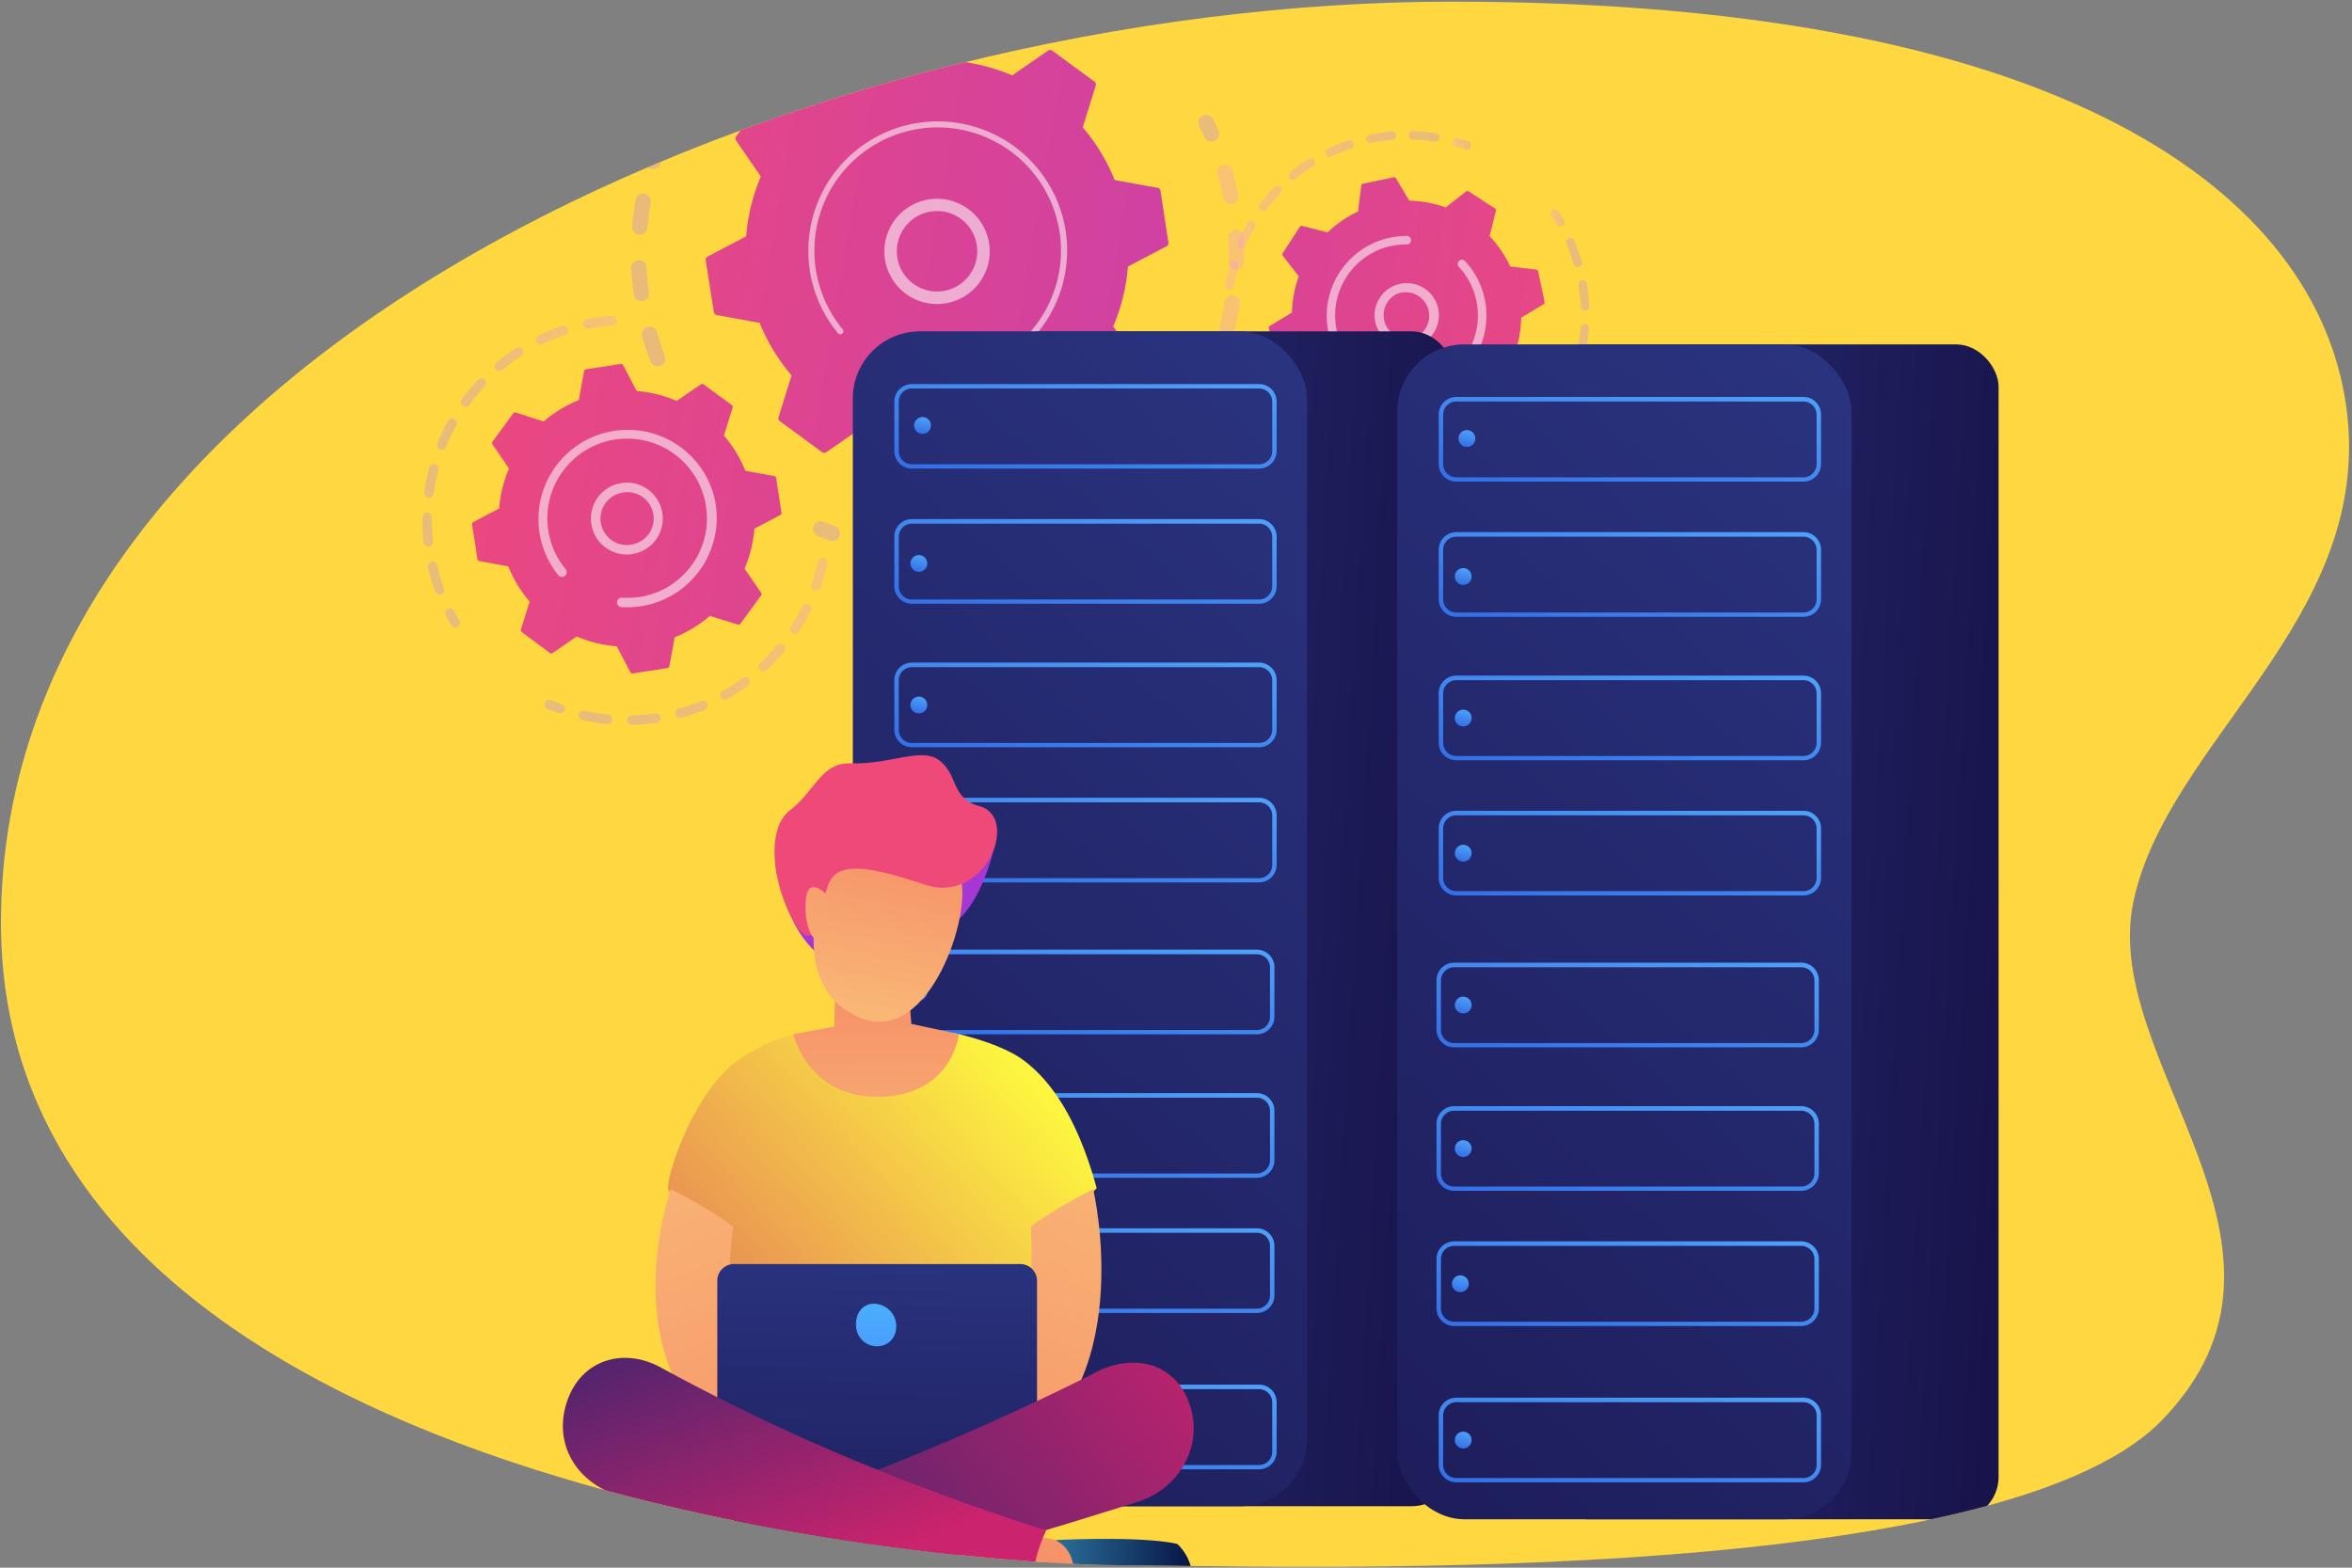 <svg id="Layer_1" data-name="Layer 1" xmlns="http://www.w3.org/2000/svg" xmlns:xlink="http://www.w3.org/1999/xlink" viewBox="0 0 570 380"><rect x="0" y="0" width="570" height="380" fill="#808080" stroke="none"/><defs><linearGradient id="linear-gradient" x1="683.7" y1="384.38" x2="789.78" y2="384.38" gradientTransform="rotate(-14 -889.62 2337.166)" gradientUnits="userSpaceOnUse"><stop offset="0" stop-color="#b37cff"/><stop offset="1" stop-color="#f895e7"/></linearGradient><linearGradient id="linear-gradient-2" x1="827.1" y1="403.79" x2="831.35" y2="403.79" xlink:href="#linear-gradient"/><linearGradient id="linear-gradient-3" x1="722.98" y1="452.14" x2="832.26" y2="452.14" xlink:href="#linear-gradient"/><linearGradient id="linear-gradient-4" x1="712.09" y1="475.17" x2="718.21" y2="475.17" xlink:href="#linear-gradient"/><linearGradient id="linear-gradient-5" x1="1009.87" y1="526.77" x2="620.11" y2="355.65" gradientTransform="rotate(-14 -889.62 2337.166)" gradientUnits="userSpaceOnUse"><stop offset="0" stop-color="#a737d5"/><stop offset="1" stop-color="#ef497a"/></linearGradient><linearGradient id="linear-gradient-6" x1="620.59" y1="472.73" x2="623.61" y2="472.73" xlink:href="#linear-gradient"/><linearGradient id="linear-gradient-7" x1="619.37" y1="438.77" x2="678.63" y2="438.77" xlink:href="#linear-gradient"/><linearGradient id="linear-gradient-8" x1="645.81" y1="495.58" x2="713.45" y2="495.58" xlink:href="#linear-gradient"/><linearGradient id="linear-gradient-9" x1="638.38" y1="499.81" x2="643" y2="499.81" xlink:href="#linear-gradient"/><linearGradient id="linear-gradient-10" x1="979.29" y1="596.31" x2="589.53" y2="425.2" xlink:href="#linear-gradient-5"/><linearGradient id="linear-gradient-11" x1="-2343.55" y1="4215.12" x2="-2340.84" y2="4215.12" gradientTransform="rotate(162.28 -657.822 2345.906)" xlink:href="#linear-gradient"/><linearGradient id="linear-gradient-12" x1="-2344.64" y1="4184.73" x2="-2291.63" y2="4184.73" gradientTransform="rotate(162.28 -657.822 2345.906)" xlink:href="#linear-gradient"/><linearGradient id="linear-gradient-13" x1="-2320.99" y1="4235.55" x2="-2260.48" y2="4235.55" gradientTransform="rotate(162.28 -657.822 2345.906)" xlink:href="#linear-gradient"/><linearGradient id="linear-gradient-14" x1="-2327.64" y1="4239.34" x2="-2323.5" y2="4239.34" gradientTransform="rotate(162.28 -657.822 2345.906)" xlink:href="#linear-gradient"/><linearGradient id="linear-gradient-15" x1="-2022.7" y1="4325.66" x2="-2371.33" y2="4172.6" gradientTransform="rotate(162.28 -657.822 2345.906)" xlink:href="#linear-gradient-5"/><linearGradient id="linear-gradient-16" x1="205.31" y1="217.29" x2="380.19" y2="227.58" gradientUnits="userSpaceOnUse"><stop offset="0" stop-color="#2b3582"/><stop offset="1" stop-color="#150e42"/></linearGradient><linearGradient id="linear-gradient-17" x1="366.94" y1="102.52" x2="42.93" y2="472.6" xlink:href="#linear-gradient-16"/><linearGradient id="linear-gradient-18" x1="270.92" y1="67.66" x2="257.6" y2="128.1" gradientUnits="userSpaceOnUse"><stop offset="0" stop-color="#5ab6ff"/><stop offset="1" stop-color="#2f68e3"/></linearGradient><linearGradient id="linear-gradient-19" x1="270.92" y1="100.43" x2="257.6" y2="160.87" xlink:href="#linear-gradient-18"/><linearGradient id="linear-gradient-20" x1="270.92" y1="135.21" x2="257.6" y2="195.65" xlink:href="#linear-gradient-18"/><linearGradient id="linear-gradient-21" x1="270.92" y1="167.98" x2="257.6" y2="228.42" xlink:href="#linear-gradient-18"/><linearGradient id="linear-gradient-22" x1="270.38" y1="204.8" x2="257.07" y2="265.24" xlink:href="#linear-gradient-18"/><linearGradient id="linear-gradient-23" x1="270.38" y1="239.58" x2="257.07" y2="300.02" xlink:href="#linear-gradient-18"/><linearGradient id="linear-gradient-24" x1="270.38" y1="272.35" x2="257.07" y2="332.78" xlink:href="#linear-gradient-18"/><linearGradient id="linear-gradient-25" x1="270.92" y1="310.23" x2="257.6" y2="370.67" xlink:href="#linear-gradient-18"/><linearGradient id="linear-gradient-26" x1="224.4" y1="99.32" x2="222.99" y2="105.77" xlink:href="#linear-gradient-18"/><linearGradient id="linear-gradient-27" x1="223.52" y1="132.78" x2="222.1" y2="139.22" xlink:href="#linear-gradient-18"/><linearGradient id="linear-gradient-28" x1="223.52" y1="167.08" x2="222.1" y2="173.53" xlink:href="#linear-gradient-18"/><linearGradient id="linear-gradient-29" x1="223.52" y1="199.85" x2="222.1" y2="206.29" xlink:href="#linear-gradient-18"/><linearGradient id="linear-gradient-30" x1="223.52" y1="236.67" x2="222.1" y2="243.11" xlink:href="#linear-gradient-18"/><linearGradient id="linear-gradient-31" x1="223.52" y1="271.45" x2="222.1" y2="277.89" xlink:href="#linear-gradient-18"/><linearGradient id="linear-gradient-32" x1="222.81" y1="304.22" x2="221.39" y2="310.66" xlink:href="#linear-gradient-18"/><linearGradient id="linear-gradient-33" x1="223.52" y1="342.1" x2="222.1" y2="348.55" xlink:href="#linear-gradient-18"/><linearGradient id="linear-gradient-34" x1="337.25" y1="220.45" x2="512.13" y2="230.74" xlink:href="#linear-gradient-16"/><linearGradient id="linear-gradient-35" x1="498.88" y1="105.68" x2="174.86" y2="475.76" xlink:href="#linear-gradient-16"/><linearGradient id="linear-gradient-36" x1="402.85" y1="70.82" x2="389.54" y2="131.26" xlink:href="#linear-gradient-18"/><linearGradient id="linear-gradient-37" x1="402.85" y1="103.59" x2="389.54" y2="164.03" xlink:href="#linear-gradient-18"/><linearGradient id="linear-gradient-38" x1="402.85" y1="138.37" x2="389.54" y2="198.81" xlink:href="#linear-gradient-18"/><linearGradient id="linear-gradient-39" x1="402.85" y1="171.14" x2="389.54" y2="231.58" xlink:href="#linear-gradient-18"/><linearGradient id="linear-gradient-40" x1="402.32" y1="207.96" x2="389.01" y2="268.4" xlink:href="#linear-gradient-18"/><linearGradient id="linear-gradient-41" x1="402.32" y1="242.74" x2="389.01" y2="303.18" xlink:href="#linear-gradient-18"/><linearGradient id="linear-gradient-42" x1="402.32" y1="275.51" x2="389.01" y2="335.94" xlink:href="#linear-gradient-18"/><linearGradient id="linear-gradient-43" x1="402.85" y1="313.39" x2="389.54" y2="373.83" xlink:href="#linear-gradient-18"/><linearGradient id="linear-gradient-44" x1="356.34" y1="102.48" x2="354.92" y2="108.93" xlink:href="#linear-gradient-18"/><linearGradient id="linear-gradient-45" x1="355.45" y1="135.94" x2="354.03" y2="142.38" xlink:href="#linear-gradient-18"/><linearGradient id="linear-gradient-46" x1="355.45" y1="170.24" x2="354.03" y2="176.69" xlink:href="#linear-gradient-18"/><linearGradient id="linear-gradient-47" x1="355.45" y1="203.01" x2="354.03" y2="209.45" xlink:href="#linear-gradient-18"/><linearGradient id="linear-gradient-48" x1="355.45" y1="239.83" x2="354.03" y2="246.27" xlink:href="#linear-gradient-18"/><linearGradient id="linear-gradient-49" x1="355.45" y1="274.61" x2="354.03" y2="281.05" xlink:href="#linear-gradient-18"/><linearGradient id="linear-gradient-50" x1="354.74" y1="307.38" x2="353.32" y2="313.82" xlink:href="#linear-gradient-18"/><linearGradient id="linear-gradient-51" x1="355.45" y1="345.26" x2="354.03" y2="351.71" xlink:href="#linear-gradient-18"/><linearGradient id="linear-gradient-52" x1="213.4" y1="226.74" x2="214.57" y2="206.08" xlink:href="#linear-gradient-5"/><linearGradient id="linear-gradient-53" x1="255.96" y1="269.18" x2="137.7" y2="376.82" gradientUnits="userSpaceOnUse"><stop offset="0" stop-color="#fdf53f"/><stop offset="1" stop-color="#d93c65"/></linearGradient><linearGradient id="linear-gradient-54" x1="153.81" y1="275.45" x2="220.96" y2="437.66" gradientUnits="userSpaceOnUse"><stop offset="0" stop-color="#f9b776"/><stop offset="1" stop-color="#f47960"/></linearGradient><linearGradient id="linear-gradient-55" x1="-7579.93" y1="275.11" x2="-7512.78" y2="437.31" gradientTransform="matrix(-1 0 0 1 -7307.07 0)" xlink:href="#linear-gradient-54"/><linearGradient id="linear-gradient-56" x1="213.46" y1="296.48" x2="209.98" y2="437.62" xlink:href="#linear-gradient-16"/><linearGradient id="linear-gradient-57" x1="267.01" y1="350.52" x2="303.71" y2="350.52" gradientTransform="rotate(.44 -3768.547 -1359.34)" gradientUnits="userSpaceOnUse"><stop offset="0" stop-color="#2c759e"/><stop offset="1" stop-color="#051042"/></linearGradient><linearGradient id="linear-gradient-58" x1="277.98" y1="315.32" x2="239.25" y2="420.23" xlink:href="#linear-gradient-54"/><linearGradient id="linear-gradient-59" x1="-8178.18" y1="300.56" x2="-8141.47" y2="300.56" gradientTransform="matrix(-1 -.02 -.02 1 -8005.82 -82.76)" xlink:href="#linear-gradient-57"/><linearGradient id="linear-gradient-60" x1="200.38" y1="283.7" x2="161.62" y2="388.67" xlink:href="#linear-gradient-54"/><linearGradient id="linear-gradient-61" x1="294.4" y1="313.29" x2="193.71" y2="388.93" gradientUnits="userSpaceOnUse"><stop offset="0" stop-color="#cb236d"/><stop offset="1" stop-color="#4c246d"/></linearGradient><linearGradient id="linear-gradient-62" x1="203.34" y1="381.14" x2="176.95" y2="313.84" xlink:href="#linear-gradient-61"/><linearGradient id="linear-gradient-63" x1="212.76" y1="288.85" x2="211.87" y2="211.11" xlink:href="#linear-gradient-54"/><linearGradient id="linear-gradient-64" x1="462.91" y1="-409.88" x2="465.7" y2="-477.52" gradientTransform="rotate(9.25 -3715.212 -1644.36)" xlink:href="#linear-gradient-54"/><linearGradient id="linear-gradient-65" x1="224.96" y1="162.68" x2="217.06" y2="193.97" xlink:href="#linear-gradient-5"/><linearGradient id="linear-gradient-66" x1="-197.78" y1="682.41" x2="-193.42" y2="576.4" gradientTransform="rotate(-7.64 -3202.436 -2519.01)" xlink:href="#linear-gradient-54"/><linearGradient id="linear-gradient-67" x1="213.07" y1="285.6" x2="210.81" y2="393.59" gradientUnits="userSpaceOnUse"><stop offset="0" stop-color="#53d8ff"/><stop offset="1" stop-color="#3840f7"/></linearGradient><clipPath id="clip-path"><path id="a" d="M568.85 100.54C563.29 50.47 506.24.4 351.79.4S.23 83.79.23 223.72s237.06 155.67 270.56 155.67 212.56 6.78 253.21-35.2-15.1-86.65-7-125.5 57.42-68.08 51.85-118.15z" style="fill:none"/></clipPath><style>.cls-4{opacity:.3}.cls-10{fill:#fff;opacity:.56}</style></defs><path id="a-2" data-name="a" d="M568.85 100.54C563.29 50.47 506.24.4 351.79.4S.23 83.79.23 223.72s237.06 155.67 270.56 155.67 212.56 6.78 253.21-35.2-15.1-86.65-7-125.5 57.42-68.08 51.85-118.15z" style="fill:#ffd740"/><g style="clip-path:url(#clip-path)"><path d="M159.83 88.73a1.86 1.86 0 0 1-2.21-1.15c-.74-2-1.4-4-2-6a1.86 1.86 0 0 1 1.38-2.33 1.86 1.86 0 0 1 2.26 1.3c.54 1.93 1.17 3.86 1.86 5.73a1.86 1.86 0 0 1-1.12 2.39zM155.89 73h-.22a1.86 1.86 0 0 1-2.09-1.59c-.28-2.09-.48-4.21-.59-6.31a1.86 1.86 0 1 1 3.71-.19c.1 2 .29 4 .56 6a1.86 1.86 0 0 1-1.37 2.09zm-.38-16.19a1.86 1.86 0 0 1-2.32-2c.19-2.1.47-4.21.84-6.29a1.86 1.86 0 1 1 3.66.65c-.35 2-.62 4-.79 6a1.86 1.86 0 0 1-1.39 1.64zm3.25-15.88a1.86 1.86 0 0 1-2.23-2.38c.65-2 1.4-4 2.22-5.94a1.86 1.86 0 1 1 3.43 1.45c-.78 1.84-1.49 3.74-2.11 5.64a1.86 1.86 0 0 1-1.31 1.24zm6.71-14.75a1.86 1.86 0 0 1-2.06-2.75 76.7 76.7 0 0 1 3.48-5.3 1.86 1.86 0 1 1 3 2.17 83.062 83.062 0 0 0-3.31 5 1.85 1.85 0 0 1-1.11.89zm9.8-12.9a1.86 1.86 0 0 1-1.81-3.08c1.45-1.52 3-3 4.57-4.4a1.86 1.86 0 0 1 2.46 2.79c-1.5 1.33-3 2.73-4.34 4.18a1.85 1.85 0 0 1-.87.52zm64.89-21.33a1.85 1.85 0 0 1-.79 0c-2-.35-4-.61-6-.78a1.86 1.86 0 0 1-1.69-2 1.86 1.86 0 0 1 2-1.69c2.1.18 4.22.46 6.29.82a1.86 1.86 0 0 1 1.51 2.15 1.86 1.86 0 0 1-1.32 1.5zM187.69 2.89a1.86 1.86 0 0 1-1.49-3.35c1.76-1.16 3.58-2.26 5.43-3.27a1.86 1.86 0 0 1 2.52.74 1.86 1.86 0 0 1-.74 2.52c-1.76 1-3.49 2-5.16 3.11a1.87 1.87 0 0 1-.56.25zM224-9a1.86 1.86 0 0 1-.37.06c-2 .1-4 .3-6 .57a1.86 1.86 0 0 1-2.1-1.59 1.86 1.86 0 0 1 1.59-2.1c2.09-.29 4.21-.49 6.31-.6a1.86 1.86 0 0 1 2 1.76A1.86 1.86 0 0 1 224-9zm-21.89 4.53a1.86 1.86 0 0 1-2.2-1.15A1.86 1.86 0 0 1 201-8c2-.74 4-1.4 6-2a1.86 1.86 0 0 1 2.26 1.3A1.86 1.86 0 0 1 208-6.41c-1.93.54-3.85 1.17-5.72 1.88z" style="fill:url(#linear-gradient)" class="cls-4"/><g class="cls-4"><path d="M294 34.25a1.86 1.86 0 0 1-2.17-1.06c-.38-.88-.79-1.76-1.21-2.63a1.86 1.86 0 1 1 3.38-1.63c.44.91.87 1.85 1.28 2.77a1.86 1.86 0 0 1-1 2.45z" style="fill:url(#linear-gradient-2)"/><path d="M245.86 133.41q-1.24.32-2.51.6a1.86 1.86 0 0 1-.81-3.63c1.94-.43 3.86-.94 5.73-1.53a1.86 1.86 0 1 1 1.11 3.55c-1.15.37-2.38.71-3.52 1.01zm-12.21 2.08-.31.05c-2.07.17-4.17.26-6.24.26a1.86 1.86 0 1 1 0-3.72c2 0 4-.08 5.92-.25a1.86 1.86 0 0 1 .63 3.66zm24.86-6.63a1.86 1.86 0 0 1-1.25-3.48 68.8 68.8 0 0 0 5.25-2.74 1.86 1.86 0 1 1 1.86 3.22c-1.8 1-3.66 2-5.53 2.89a1.88 1.88 0 0 1-.33.11zm-40.8 6.21a1.86 1.86 0 0 1-.72 0c-2.05-.28-4.12-.66-6.14-1.12a1.86 1.86 0 0 1 .82-3.63c1.92.43 3.88.79 5.83 1.06a1.86 1.86 0 0 1 .21 3.68zm54.38-14.54a1.86 1.86 0 0 1-1.61-3.27c1.55-1.21 3.07-2.49 4.52-3.83a1.86 1.86 0 1 1 2.52 2.73 66.293 66.293 0 0 1-4.76 4 1.85 1.85 0 0 1-.67.37zm11.43-11.11a1.86 1.86 0 0 1-1.9-3 71.55 71.55 0 0 0 3.58-4.73 1.86 1.86 0 1 1 3.06 2.12c-1.18 1.7-2.45 3.37-3.77 5a1.85 1.85 0 0 1-.97.61zm8.74-13.34a1.86 1.86 0 0 1-2.12-2.64c.89-1.76 1.72-3.57 2.46-5.39a1.86 1.86 0 1 1 3.45 1.4c-.78 1.92-1.65 3.83-2.59 5.68a1.86 1.86 0 0 1-1.21.95zm5.62-14.92a1.86 1.86 0 0 1-2.27-2.26c.49-1.91.9-3.86 1.22-5.8a1.86 1.86 0 1 1 3.67.61c-.34 2-.77 4.1-1.29 6.11a1.86 1.86 0 0 1-1.34 1.34zm2.21-15.8a1.86 1.86 0 0 1-2.33-1.85c.05-2 0-4-.09-5.92a1.86 1.86 0 0 1 3.71-.21c.12 2.07.15 4.17.09 6.24a1.86 1.86 0 0 1-1.39 1.74zm-1.32-15.89h-.11a1.86 1.86 0 0 1-2.19-1.47c-.28-1.42-.6-2.85-1-4.26q-.2-.76-.41-1.51a1.86 1.86 0 0 1 1.32-2.23 1.84 1.84 0 0 1 2.29 1.29q.22.79.43 1.59c.38 1.47.72 3 1 4.48a1.86 1.86 0 0 1-1.34 2.12z" style="fill:url(#linear-gradient-3)"/><path d="M202.21 131.12a1.85 1.85 0 0 1-1.12-.06c-.94-.35-1.9-.74-2.83-1.13a1.86 1.86 0 1 1 1.45-3.42c.89.38 1.79.74 2.69 1.08a1.86 1.86 0 0 1-.19 3.53z" style="fill:url(#linear-gradient-4)"/></g><path d="M199.24 109.61a.87.87 0 0 0 1 0l8.7-6a46.09 46.09 0 0 0 14.5 3.56l4.92 9.36a.87.87 0 0 0 .9.45l12.54-1.92a.87.87 0 0 0 .72-.7l1.89-10.4a46.09 46.09 0 0 0 12.77-7.74l10.1 3.14a.87.87 0 0 0 1-.32l7.51-10.23a.87.87 0 0 0 0-1l-6-8.7a46.09 46.09 0 0 0 3.56-14.5l9.36-4.92a.87.87 0 0 0 .45-.9l-1.92-12.54a.87.87 0 0 0-.7-.72l-10.4-1.89a46.08 46.08 0 0 0-7.74-12.77l3.14-10.1a.87.87 0 0 0-.32-1L255 12.27a.87.87 0 0 0-1 0l-8.7 6a46.08 46.08 0 0 0-14.5-3.56l-4.92-9.36a.87.87 0 0 0-.9-.45L212.4 6.82a.87.87 0 0 0-.72.7l-1.89 10.4A46.08 46.08 0 0 0 197 25.67l-10.1-3.14a.87.87 0 0 0-1 .32l-7.51 10.23a.87.87 0 0 0 0 1l6 8.7a46.09 46.09 0 0 0-3.56 14.5l-9.36 4.92a.87.87 0 0 0-.45.9L173 75.65a.87.87 0 0 0 .7.72l10.4 1.89A46.09 46.09 0 0 0 191.83 91l-3.14 10.1a.87.87 0 0 0 .32 1z" style="fill:url(#linear-gradient-5)"/><path class="cls-10" d="M230.29 73.29a12.76 12.76 0 1 1 1.77-.6 12.78 12.78 0 0 1-1.77.6zm-5.61-21.83a9.93 9.93 0 0 0-1.37.46 9.75 9.75 0 1 0 1.37-.46z"/><path class="cls-10" d="M235.15 91.07a32 32 0 0 1-3.16.65l-1 .14a31.58 31.58 0 0 1-5 .2H225.32a.74.74 0 1 1 .09-1.48 29.91 29.91 0 0 0 29.18-17.81 29.69 29.69 0 0 0 2.19-16.54 30.3 30.3 0 0 0-.62-3 29.88 29.88 0 0 0-58.45 12.06 29.89 29.89 0 0 0 6.51 14.52.74.74 0 1 1-1.15.95A31.37 31.37 0 1 1 257.6 52.8a32.07 32.07 0 0 1 .65 3.16 31.37 31.37 0 0 1-23.1 35.11z"/><g class="cls-4"><path d="M110.65 152.06a1.15 1.15 0 0 1-1.27-.52c-.5-.84-1-1.7-1.43-2.57a1.15 1.15 0 0 1 2-1.06c.43.83.89 1.65 1.36 2.45a1.15 1.15 0 0 1-.4 1.58 1.16 1.16 0 0 1-.26.12z" style="fill:url(#linear-gradient-6)"/><path d="M106.83 144.09a1.15 1.15 0 0 1-1.36-.71 49.88 49.88 0 0 1-1.51-4.82q-.13-.51-.26-1a1.19 1.19 0 0 1 .85-1.38 1.15 1.15 0 0 1 1.38.85l.24 1a47.75 47.75 0 0 0 1.44 4.6 1.15 1.15 0 0 1-.68 1.48zm-2.74-11.61h-.16a1.15 1.15 0 0 1-1.27-1 49.81 49.81 0 0 1-.3-6.11 1.15 1.15 0 0 1 2.3 0 47.62 47.62 0 0 0 .28 5.83 1.15 1.15 0 0 1-.85 1.28zm.16-11.93a1.15 1.15 0 0 1-1.42-1.27 49.56 49.56 0 0 1 1.21-6 1.15 1.15 0 0 1 2.22.59 47.17 47.17 0 0 0-1.16 5.72 1.15 1.15 0 0 1-.85.97zm3.08-11.55a1.15 1.15 0 0 1-1.35-1.54 49.81 49.81 0 0 1 2.64-5.52 1.15 1.15 0 0 1 2 1.12 47.4 47.4 0 0 0-2.52 5.26 1.15 1.15 0 0 1-.77.68zm5.8-10.42a1.15 1.15 0 0 1-1.22-1.79 50.26 50.26 0 0 1 3.9-4.71 1.15 1.15 0 1 1 1.68 1.57 47.86 47.86 0 0 0-3.72 4.49 1.15 1.15 0 0 1-.63.47zm8.16-8.69a1.15 1.15 0 0 1-1-2 49.44 49.44 0 0 1 4.93-3.61 1.15 1.15 0 0 1 1.24 1.93 47.13 47.13 0 0 0-4.7 3.44 1.14 1.14 0 0 1-.46.27zm10-6.43a1.15 1.15 0 0 1-.78-2.15 49.81 49.81 0 0 1 5.7-2.31 1.15 1.15 0 0 1 .73 2.18 47.22 47.22 0 0 0-5.41 2.19zm17.23-4.6h-.2a47.64 47.64 0 0 0-5 .66l-.75.14a1.15 1.15 0 0 1-.46-2.25l.79-.15a50 50 0 0 1 5.27-.69 1.15 1.15 0 0 1 .39 2.31z" style="fill:url(#linear-gradient-7)"/></g><g class="cls-4"><path d="M165.05 174a1.15 1.15 0 0 1-.59-2.22 47.51 47.51 0 0 0 5.43-1.84 1.15 1.15 0 1 1 .87 2.13 50 50 0 0 1-5.7 1.93zm-5.75 1.2h-.12a50.24 50.24 0 0 1-6 .52 1.15 1.15 0 0 1-.06-2.3 48 48 0 0 0 5.72-.49 1.15 1.15 0 0 1 .46 2.23zm16.61-5.63a1.15 1.15 0 0 1-.85-2.11 47.65 47.65 0 0 0 4.83-3.1 1.15 1.15 0 0 1 1.36 1.86 49.84 49.84 0 0 1-5.06 3.25 1.15 1.15 0 0 1-.28.06zm-28.35 5.93a1.16 1.16 0 0 1-.4 0 49.27 49.27 0 0 1-5.94-.95 1.15 1.15 0 1 1 .5-2.24 47.18 47.18 0 0 0 5.67.9 1.15 1.15 0 0 1 .18 2.24zm37.81-12.85a1.15 1.15 0 0 1-1.07-2 47.26 47.26 0 0 0 3.94-4.17A1.15 1.15 0 0 1 190 158a50 50 0 0 1-4.13 4.37 1.15 1.15 0 0 1-.49.24zm7.53-9a1.15 1.15 0 0 1-1.25-1.74 48 48 0 0 0 2.83-5 1.15 1.15 0 0 1 2.06 1 50.22 50.22 0 0 1-3 5.23 1.15 1.15 0 0 1-.63.47zm5.16-10.54a1.14 1.14 0 0 1-.66 0 1.15 1.15 0 0 1-.71-1.46 47 47 0 0 0 1.55-5.52 1.15 1.15 0 0 1 2.25.49 49.66 49.66 0 0 1-1.63 5.79 1.15 1.15 0 0 1-.79.66z" style="fill:url(#linear-gradient-8)"/><path d="M136.06 172.89a1.14 1.14 0 0 1-.67 0c-.93-.33-1.85-.69-2.74-1.07a1.15 1.15 0 1 1 .9-2.12c.85.36 1.73.7 2.61 1a1.15 1.15 0 0 1-.1 2.19z" style="fill:url(#linear-gradient-9)"/></g><path d="M133.27 158.28a.58.58 0 0 0 .68 0l5.82-4a30.84 30.84 0 0 0 9.7 2.39l3.29 6.26a.58.58 0 0 0 .6.3l8.39-1.29a.58.58 0 0 0 .48-.47l1.27-7a30.84 30.84 0 0 0 8.54-5.18l6.76 2.1a.58.58 0 0 0 .64-.21l5-6.84a.58.58 0 0 0 0-.68l-4-5.82a30.84 30.84 0 0 0 2.39-9.7l6.26-3.29a.58.58 0 0 0 .3-.6l-1.29-8.39a.58.58 0 0 0-.47-.48l-7-1.27a30.83 30.83 0 0 0-5.18-8.54l2.1-6.76a.58.58 0 0 0-.21-.64l-6.84-5a.58.58 0 0 0-.68 0l-5.82 4a30.83 30.83 0 0 0-9.7-2.39l-3.29-6.26a.58.58 0 0 0-.6-.3l-8.39 1.29a.58.58 0 0 0-.48.47l-1.27 7a30.84 30.84 0 0 0-8.54 5.18L125 100a.58.58 0 0 0-.64.21l-5 6.84a.58.58 0 0 0 0 .68l4 5.82a30.84 30.84 0 0 0-2.39 9.7l-6.26 3.29a.58.58 0 0 0-.3.6l1.29 8.39a.58.58 0 0 0 .47.48l7 1.27a30.84 30.84 0 0 0 5.18 8.54l-2.1 6.76a.58.58 0 0 0 .21.64z" style="fill:url(#linear-gradient-10)"/><path class="cls-10" d="M154.07 134.14a8.71 8.71 0 1 1 1.22-.41 8.87 8.87 0 0 1-1.22.41zm-3.75-14.61a6.48 6.48 0 0 0-.89.3 6.39 6.39 0 0 0 5 11.78 6.39 6.39 0 0 0-4.11-12.08z"/><path class="cls-10" d="M157.44 146.51q-1.06.27-2.16.44a21.76 21.76 0 0 1-4.4.22h-.2a1.15 1.15 0 1 1 .14-2.29 19.4 19.4 0 0 0 4.11-.19h.22a19.15 19.15 0 0 0 8.69-3.78 19.45 19.45 0 0 0 3.65-3.72l.08-.11a19.22 19.22 0 0 0 3.53-14.38 19.57 19.57 0 0 0-.4-1.95 19.34 19.34 0 1 0-33.63 17.21 1.15 1.15 0 0 1-.15 1.62 1.15 1.15 0 0 1-1.62-.15A21.64 21.64 0 1 1 173 120.1a22.09 22.09 0 0 1 .45 2.18 21.67 21.67 0 0 1-16.01 24.23z"/><g class="cls-4"><path d="M376.44 50.8a1 1 0 0 1 1.16.4c.49.72 1 1.47 1.41 2.22a1 1 0 1 1-1.77 1c-.42-.72-.88-1.43-1.34-2.12a1 1 0 0 1 .28-1.43 1 1 0 0 1 .26-.07z" style="fill:url(#linear-gradient-11)"/><path d="M380.25 57.73a1 1 0 0 1 1.25.57 44.62 44.62 0 0 1 1.59 4.23q.14.45.28.91a1.06 1.06 0 0 1-.69 1.28 1 1 0 0 1-1.28-.69q-.13-.44-.27-.87a42.71 42.71 0 0 0-1.52-4 1 1 0 0 1 .53-1.35zm3 10.23h.14a1 1 0 0 1 1.18.84 44.55 44.55 0 0 1 .57 5.44 1 1 0 0 1-2.05.09 42.59 42.59 0 0 0-.55-5.19 1 1 0 0 1 .74-1.14zm.46 10.66a1 1 0 0 1 1.34 1.06 44.33 44.33 0 0 1-.78 5.42 1 1 0 0 1-2-.42 42.19 42.19 0 0 0 .74-5.16 1 1 0 0 1 .73-.9zm-2.17 10.45a1 1 0 0 1 1.28 1.31 44.55 44.55 0 0 1-2.08 5.06 1 1 0 0 1-1.85-.9 42.39 42.39 0 0 0 2-4.82 1 1 0 0 1 .68-.66zm-4.66 9.6a1 1 0 0 1 1.18 1.54 45 45 0 0 1-3.25 4.4 1 1 0 1 1-1.58-1.32 42.81 42.81 0 0 0 3.1-4.2 1 1 0 0 1 .58-.43zm-6.85 8.17a1 1 0 0 1 1 1.73 44.22 44.22 0 0 1-4.22 3.47 1 1 0 0 1-1.21-1.66 42.15 42.15 0 0 0 4-3.31 1 1 0 0 1 .46-.24zm-8.63 6.25a1 1 0 0 1 .81 1.88 44.55 44.55 0 0 1-4.95 2.33 1 1 0 0 1-.76-1.91 42.23 42.23 0 0 0 4.72-2.22zm-15.16 5h.18a42.61 42.61 0 0 0 4.46-.85l.66-.17a1 1 0 0 1 .52 2l-.7.18a44.69 44.69 0 0 1-4.67.88 1 1 0 0 1-.42-2.07z" style="fill:url(#linear-gradient-12)"/></g><g class="cls-4"><path d="M326.76 34a1 1 0 0 1 .64 2 42.49 42.49 0 0 0-4.76 1.92 1 1 0 1 1-.88-1.86 44.76 44.76 0 0 1 5-2zm5.08-1.36h.11a44.94 44.94 0 0 1 5.33-.76 1 1 0 0 1 .17 2 43 43 0 0 0-5.08.73 1 1 0 0 1-.54-1.98zm-14.55 5.86a1 1 0 0 1 .86 1.85 42.62 42.62 0 0 0-4.16 3 1 1 0 0 1-1.3-1.59 44.58 44.58 0 0 1 4.31-3.15 1 1 0 0 1 .28-.12zm25-6.72a1 1 0 0 1 .35 0 44.07 44.07 0 0 1 5.36.55 1 1 0 1 1-.33 2 42.2 42.2 0 0 0-5.11-.52 1 1 0 0 1-.26-2.03zm-33.11 13.37a1 1 0 0 1 1.06 1.69 42.27 42.27 0 0 0-3.31 3.92 1 1 0 0 1-1.65-1.23 44.68 44.68 0 0 1 3.47-4.11 1 1 0 0 1 .43-.27zm-6.27 8.41a1 1 0 0 1 1.21 1.49 42.93 42.93 0 0 0-2.28 4.6 1 1 0 0 1-1.89-.8 44.92 44.92 0 0 1 2.38-4.85 1 1 0 0 1 .57-.44zm-4.08 9.67a1 1 0 0 1 .59 0 1 1 0 0 1 .71 1.27 42 42 0 0 0-1.11 5 1 1 0 0 1-2-.32 44.41 44.41 0 0 1 1.16-5.26 1 1 0 0 1 .65-.69z" style="fill:url(#linear-gradient-13)"/><path d="M352.7 33.49a1 1 0 0 1 .6 0c.84.25 1.68.52 2.5.81a1 1 0 1 1-.69 1.93c-.78-.28-1.58-.54-2.38-.78a1 1 0 0 1-.03-1.96z" style="fill:url(#linear-gradient-14)"/></g><path d="M355.93 46.39a.52.52 0 0 0-.6 0l-5 3.89a27.58 27.58 0 0 0-8.78-1.64l-3.26-5.43a.52.52 0 0 0-.55-.24l-7.43 1.57a.52.52 0 0 0-.41.44l-.78 6.28a27.58 27.58 0 0 0-7.37 5.06l-6.14-1.54a.52.52 0 0 0-.61.22l-4.14 6.37a.52.52 0 0 0 0 .6l3.89 5a27.58 27.58 0 0 0-1.64 8.78L307.74 79a.52.52 0 0 0-.24.55l1.57 7.45a.52.52 0 0 0 .44.41l6.28.78a27.58 27.58 0 0 0 5.06 7.37l-1.54 6.14a.52.52 0 0 0 .22.56l6.37 4.14a.52.52 0 0 0 .6 0l5-3.89a27.58 27.58 0 0 0 8.78 1.64l3.26 5.43a.52.52 0 0 0 .55.24l7.43-1.57a.52.52 0 0 0 .41-.44l.78-6.28a27.58 27.58 0 0 0 7.37-5.06l6.15 1.53a.52.52 0 0 0 .56-.22l4.14-6.37a.52.52 0 0 0 0-.6l-3.89-5a27.58 27.58 0 0 0 1.62-8.81l5.43-3.26a.52.52 0 0 0 .24-.55l-1.57-7.43a.52.52 0 0 0-.44-.41l-6.32-.74a27.58 27.58 0 0 0-5-7.37l1.54-6.14a.52.52 0 0 0-.22-.56z" style="fill:url(#linear-gradient-15)"/><path class="cls-10" d="M338.56 69a7.79 7.79 0 1 1-1.07.43 7.93 7.93 0 0 1 1.07-.43zm4.09 12.86a5.79 5.79 0 0 0 .78-.31 5.72 5.72 0 0 0-5-10.27 5.72 5.72 0 0 0 4.22 10.58z"/><path class="cls-10" d="M334.93 58.12q.93-.3 1.9-.5a19.46 19.46 0 0 1 3.92-.42h.18a1 1 0 1 1 0 2.05 17.36 17.36 0 0 0-3.66.38h-.2a17.13 17.13 0 0 0-7.57 3.81 17.4 17.4 0 0 0-3.07 3.5l-.06.1a17.19 17.19 0 0 0-2.43 13 17.51 17.51 0 0 0 .46 1.72 17.3 17.3 0 1 0 29.16-17.06 1 1 0 0 1 .05-1.45 1 1 0 0 1 1.45.05 19.36 19.36 0 1 1-32.62 19.09 19.76 19.76 0 0 1-.51-1.92 19.38 19.38 0 0 1 13-22.35z"/><rect x="242.36" y="80.32" width="110.06" height="284.78" rx="10.26" ry="10.26" style="fill:url(#linear-gradient-16)"/><rect x="206.68" y="80.32" width="110.06" height="284.78" rx="16.26" ry="16.26" style="fill:url(#linear-gradient-17)"/><path d="M305.13 113.58H221a4.26 4.26 0 0 1-4.26-4.26v-12A4.26 4.26 0 0 1 221 93.1h84.13a4.26 4.26 0 0 1 4.26 4.26v12a4.26 4.26 0 0 1-4.26 4.22zM221 94.16a3.2 3.2 0 0 0-3.19 3.19v12a3.2 3.2 0 0 0 3.19 3.19h84.13a3.2 3.2 0 0 0 3.19-3.19v-12a3.2 3.2 0 0 0-3.19-3.19H221z" style="fill:url(#linear-gradient-18)"/><path d="M305.13 146.35H221a4.26 4.26 0 0 1-4.26-4.26v-12a4.26 4.26 0 0 1 4.26-4.26h84.13a4.26 4.26 0 0 1 4.26 4.26v12a4.26 4.26 0 0 1-4.26 4.26zM221 126.93a3.2 3.2 0 0 0-3.19 3.19v12a3.2 3.2 0 0 0 3.19 3.19h84.13a3.2 3.2 0 0 0 3.19-3.19v-12a3.2 3.2 0 0 0-3.19-3.19H221z" style="fill:url(#linear-gradient-19)"/><path d="M305.13 181.13H221a4.26 4.26 0 0 1-4.26-4.26v-12a4.26 4.26 0 0 1 4.26-4.26h84.13a4.26 4.26 0 0 1 4.26 4.26v12a4.26 4.26 0 0 1-4.26 4.26zM221 161.71a3.2 3.2 0 0 0-3.19 3.19v12a3.2 3.2 0 0 0 3.19 3.19h84.13a3.2 3.2 0 0 0 3.19-3.19v-12a3.2 3.2 0 0 0-3.19-3.19H221z" style="fill:url(#linear-gradient-20)"/><path d="M305.13 213.89H221a4.26 4.26 0 0 1-4.26-4.26v-12a4.26 4.26 0 0 1 4.26-4.26h84.13a4.26 4.26 0 0 1 4.26 4.26v12a4.26 4.26 0 0 1-4.26 4.26zM221 194.48a3.2 3.2 0 0 0-3.19 3.19v12a3.2 3.2 0 0 0 3.19 3.19h84.13a3.2 3.2 0 0 0 3.19-3.19v-12a3.2 3.2 0 0 0-3.19-3.19H221z" style="fill:url(#linear-gradient-21)"/><path d="M304.59 250.71h-84.13a4.26 4.26 0 0 1-4.26-4.26v-12a4.26 4.26 0 0 1 4.26-4.26h84.13a4.26 4.26 0 0 1 4.26 4.26v12a4.26 4.26 0 0 1-4.26 4.26zm-84.13-19.41a3.2 3.2 0 0 0-3.19 3.19v12a3.2 3.2 0 0 0 3.19 3.19h84.13a3.2 3.2 0 0 0 3.19-3.19v-12a3.2 3.2 0 0 0-3.19-3.19h-84.13z" style="fill:url(#linear-gradient-22)"/><path d="M304.59 285.49h-84.13a4.26 4.26 0 0 1-4.26-4.26v-12a4.26 4.26 0 0 1 4.26-4.26h84.13a4.26 4.26 0 0 1 4.26 4.26v12a4.26 4.26 0 0 1-4.26 4.26zm-84.13-19.42a3.2 3.2 0 0 0-3.19 3.19v12a3.2 3.2 0 0 0 3.19 3.19h84.13a3.2 3.2 0 0 0 3.19-3.19v-12a3.2 3.2 0 0 0-3.19-3.19h-84.13z" style="fill:url(#linear-gradient-23)"/><path d="M304.59 318.26h-84.13a4.26 4.26 0 0 1-4.26-4.26v-12a4.26 4.26 0 0 1 4.26-4.26h84.13a4.26 4.26 0 0 1 4.26 4.26v12a4.26 4.26 0 0 1-4.26 4.26zm-84.13-19.42a3.2 3.2 0 0 0-3.19 3.19v12a3.2 3.2 0 0 0 3.19 3.19h84.13a3.2 3.2 0 0 0 3.19-3.19V302a3.2 3.2 0 0 0-3.19-3.19h-84.13z" style="fill:url(#linear-gradient-24)"/><path d="M305.13 356.15H221a4.26 4.26 0 0 1-4.26-4.26v-12a4.26 4.26 0 0 1 4.26-4.26h84.13a4.26 4.26 0 0 1 4.26 4.26v12a4.26 4.26 0 0 1-4.26 4.26zM221 336.73a3.2 3.2 0 0 0-3.19 3.19v12a3.2 3.2 0 0 0 3.19 3.19h84.13a3.2 3.2 0 0 0 3.19-3.19v-12a3.2 3.2 0 0 0-3.19-3.19H221z" style="fill:url(#linear-gradient-25)"/><circle cx="223.57" cy="103.13" r="2.04" style="fill:url(#linear-gradient-26)"/><circle cx="222.68" cy="136.58" r="2.04" style="fill:url(#linear-gradient-27)"/><circle cx="222.68" cy="170.89" r="2.04" style="fill:url(#linear-gradient-28)"/><circle cx="222.68" cy="203.65" r="2.04" style="fill:url(#linear-gradient-29)"/><circle cx="222.68" cy="240.47" r="2.04" style="fill:url(#linear-gradient-30)"/><circle cx="222.68" cy="275.25" r="2.04" style="fill:url(#linear-gradient-31)"/><circle cx="221.97" cy="308.02" r="2.04" style="fill:url(#linear-gradient-32)"/><circle cx="222.68" cy="345.91" r="2.04" style="fill:url(#linear-gradient-33)"/><rect x="374.29" y="83.48" width="110.06" height="284.78" rx="10.26" ry="10.26" style="fill:url(#linear-gradient-34)"/><rect x="338.62" y="83.48" width="110.06" height="284.78" rx="16.26" ry="16.26" style="fill:url(#linear-gradient-35)"/><path d="M437.06 116.74h-84.13a4.26 4.26 0 0 1-4.26-4.26v-12a4.26 4.26 0 0 1 4.26-4.26h84.13a4.26 4.26 0 0 1 4.26 4.26v12a4.26 4.26 0 0 1-4.26 4.26zm-84.13-19.42a3.2 3.2 0 0 0-3.19 3.19v12a3.2 3.2 0 0 0 3.19 3.19h84.13a3.2 3.2 0 0 0 3.19-3.19v-12a3.2 3.2 0 0 0-3.19-3.19h-84.13z" style="fill:url(#linear-gradient-36)"/><path d="M437.06 149.51h-84.13a4.26 4.26 0 0 1-4.26-4.26v-12a4.26 4.26 0 0 1 4.26-4.26h84.13a4.26 4.26 0 0 1 4.26 4.26v12a4.26 4.26 0 0 1-4.26 4.26zm-84.13-19.42a3.2 3.2 0 0 0-3.19 3.19v12a3.2 3.2 0 0 0 3.19 3.19h84.13a3.2 3.2 0 0 0 3.19-3.19v-12a3.2 3.2 0 0 0-3.19-3.19h-84.13z" style="fill:url(#linear-gradient-37)"/><path d="M437.06 184.29h-84.13a4.26 4.26 0 0 1-4.26-4.26v-12a4.26 4.26 0 0 1 4.26-4.26h84.13a4.26 4.26 0 0 1 4.26 4.26v12a4.26 4.26 0 0 1-4.26 4.26zm-84.13-19.42a3.2 3.2 0 0 0-3.19 3.19v12a3.2 3.2 0 0 0 3.19 3.19h84.13a3.2 3.2 0 0 0 3.19-3.19v-12a3.2 3.2 0 0 0-3.19-3.19h-84.13z" style="fill:url(#linear-gradient-38)"/><path d="M437.06 217.05h-84.13a4.26 4.26 0 0 1-4.26-4.26v-12a4.26 4.26 0 0 1 4.26-4.26h84.13a4.26 4.26 0 0 1 4.26 4.26v12a4.26 4.26 0 0 1-4.26 4.26zm-84.13-19.42a3.2 3.2 0 0 0-3.19 3.19v12a3.2 3.2 0 0 0 3.19 3.19h84.13a3.2 3.2 0 0 0 3.19-3.19v-12a3.2 3.2 0 0 0-3.19-3.19h-84.13z" style="fill:url(#linear-gradient-39)"/><path d="M436.53 253.87H352.4a4.26 4.26 0 0 1-4.26-4.26v-12a4.26 4.26 0 0 1 4.26-4.26h84.13a4.26 4.26 0 0 1 4.26 4.26v12a4.26 4.26 0 0 1-4.26 4.26zm-84.13-19.41a3.2 3.2 0 0 0-3.19 3.19v12a3.2 3.2 0 0 0 3.19 3.19h84.13a3.2 3.2 0 0 0 3.19-3.19v-12a3.2 3.2 0 0 0-3.19-3.19H352.4z" style="fill:url(#linear-gradient-40)"/><path d="M436.53 288.65H352.4a4.26 4.26 0 0 1-4.26-4.26v-12a4.26 4.26 0 0 1 4.26-4.26h84.13a4.26 4.26 0 0 1 4.26 4.26v12a4.26 4.26 0 0 1-4.26 4.26zm-84.13-19.41a3.2 3.2 0 0 0-3.19 3.19v12a3.2 3.2 0 0 0 3.19 3.19h84.13a3.2 3.2 0 0 0 3.19-3.19v-12a3.2 3.2 0 0 0-3.19-3.19H352.4z" style="fill:url(#linear-gradient-41)"/><path d="M436.53 321.42H352.4a4.26 4.26 0 0 1-4.26-4.26v-12a4.26 4.26 0 0 1 4.26-4.26h84.13a4.26 4.26 0 0 1 4.26 4.26v12a4.26 4.26 0 0 1-4.26 4.26zM352.4 302a3.2 3.2 0 0 0-3.19 3.19v12a3.2 3.2 0 0 0 3.19 3.19h84.13a3.2 3.2 0 0 0 3.19-3.19v-12a3.2 3.2 0 0 0-3.19-3.19H352.4z" style="fill:url(#linear-gradient-42)"/><path d="M437.06 359.31h-84.13a4.26 4.26 0 0 1-4.26-4.26v-12a4.26 4.26 0 0 1 4.26-4.26h84.13a4.26 4.26 0 0 1 4.26 4.26v12a4.26 4.26 0 0 1-4.26 4.26zm-84.13-19.42a3.2 3.2 0 0 0-3.19 3.19v12a3.2 3.2 0 0 0 3.19 3.19h84.13a3.2 3.2 0 0 0 3.19-3.19v-12a3.2 3.2 0 0 0-3.19-3.19h-84.13z" style="fill:url(#linear-gradient-43)"/><circle cx="355.5" cy="106.29" r="2.04" style="fill:url(#linear-gradient-44)"/><circle cx="354.61" cy="139.74" r="2.04" style="fill:url(#linear-gradient-45)"/><circle cx="354.61" cy="174.05" r="2.04" style="fill:url(#linear-gradient-46)"/><circle cx="354.61" cy="206.81" r="2.04" style="fill:url(#linear-gradient-47)"/><circle cx="354.61" cy="243.63" r="2.04" style="fill:url(#linear-gradient-48)"/><circle cx="354.61" cy="278.41" r="2.04" style="fill:url(#linear-gradient-49)"/><circle cx="353.9" cy="311.18" r="2.04" style="fill:url(#linear-gradient-50)"/><circle cx="354.61" cy="349.07" r="2.04" style="fill:url(#linear-gradient-51)"/><path d="M198.26 201.63c-.16.31-10.4 7.84-10.4 7.84s2.26 16.18 11.44 22.57c10.1 7 24.35-5.78 24.35-5.78S235 229 241 205.33c1.38-5.42-6.61-5.88-16.25-4.88-12.4 1.29-26.49 1.18-26.49 1.18z" style="fill:url(#linear-gradient-52)"/><path d="M179.12 256.82a43.2 43.2 0 0 1 13.13-6.11c1.76-.48 11.29 2.29 17.17 2.15 8.08-.19 16.31-3.86 23-2.2s12 3.8 15.16 6c9.36 6.66 14.85 19.07 18.2 31.36a42.85 42.85 0 0 1-14.32 9.4L250 357.21l-35.34 18.08L174.29 355l1.44-58.4s-12.81-6-13.75-8.13 5.84-23.88 17.14-31.65z" style="fill:url(#linear-gradient-53)"/><path d="M162.58 288.25s-17.16 47.58 22 67.14c8.13-1.08 5-14.58 5-14.58s-17-3.76-11.9-43.46c-4.68-3.86-15.1-9.1-15.1-9.1z" style="fill:url(#linear-gradient-54)"/><path d="M264.93 288.25s11.81 49.67-22 67.14c-8.13-1.08-5-14.58-5-14.58s13.71-6.75 11.9-43.46c4.72-3.86 15.1-9.1 15.1-9.1z" style="fill:url(#linear-gradient-55)"/><path d="M177.88 306.4h69.38a4.06 4.06 0 0 1 4.06 4.06v44.22a4.05 4.05 0 0 1-4.05 4.05h-69.39a4.05 4.05 0 0 1-4.05-4.05v-44.23a4.05 4.05 0 0 1 4.05-4.05z" style="fill:url(#linear-gradient-56)"/><path d="M285.3 374.24c-8.87-2-29.36-.94-29.36-.94l-.83 2.26-1.38 11.22s19.52 3.52 29.14 3.51a9.06 9.06 0 0 0 2.7-.4c.29-.26.58-.54.85-.83 4.08-4.46 2.9-11.06-1.12-14.82z" style="fill:url(#linear-gradient-57)"/><path d="m250 372.67 3.47.15a6.68 6.68 0 0 1 4.88 2.52 8.23 8.23 0 0 1 1.79 5.63 6.48 6.48 0 0 1-1.88 4.28 5.26 5.26 0 0 1-4.06 1.54l-5.31-.38z" style="fill:url(#linear-gradient-58)"/><path d="M133.35 373.16c8.92-1.76 29.38 0 29.38 0l.78 2.28 1.1 11.26s-19.6 2.92-29.22 2.61a9.08 9.08 0 0 1-2.69-.49c-.29-.27-.57-.55-.83-.86-3.97-4.61-2.63-11.12 1.48-14.8z" style="fill:url(#linear-gradient-59)"/><path d="M168.63 372.67h-3.47a6.64 6.64 0 0 0-4.94 2.37 8.19 8.19 0 0 0-1.93 5.57 6.52 6.52 0 0 0 1.77 4.34 5.29 5.29 0 0 0 4 1.67l5.32-.21z" style="fill:url(#linear-gradient-60)"/><path d="M287.78 339.06c-4-9.26-13.86-10.76-22.23-6.43-.15.19-53.17 27.36-99.92 39.27a50.82 50.82 0 0 1 2.18 13.35v3c35.86-1.84 74.77-13.8 108.21-24.31 10.32-3.38 16.22-14.62 11.76-24.88z" style="fill:url(#linear-gradient-61)"/><path d="M250.3 386a30.83 30.83 0 0 1 3-14.45c.06-.2.14-.4.2-.6-2.67-.83-6.12-1.95-10.65-3.48-33.2-11.36-58.53-22.84-82.71-36-9.39-5.13-20.07-1.69-23.08 9.42-2.68 9.92 3.21 18.39 12.15 21.37 26.76 8.9 12.83 6.43 21.57 9.24 23.47 7.26 52.68 13.87 79.55 15.67.01-.46-.01-.84-.03-1.17z" style="fill:url(#linear-gradient-62)"/><path d="M192.25 250.71s3.57 15.47 20.91 15.15c17.66-.32 19.23-15.2 19.23-15.2l-11.53-2.47-1-12.85-17.35 1.29-.32 12.21z" style="fill:url(#linear-gradient-63)"/><path d="M205 198.93s-19.88 38.52 3.7 47.86c16.64 6.59 27.07-25.58 24-34.29-4.81-13.47-8-11.87-8-11.87z" style="fill:url(#linear-gradient-64)"/><path d="M237.42 195.42c9.82 2.7 1.43 24-13.36 19s-20.6-5-22.9-.9-2.8 18.48-7.8 11.35c-5.48-7.81-8.54-23.5-1.82-28.56 6-4.52 7.41-11.53 14.61-11.28 9.56.32 17-3.92 21.28-.86 4.96 3.48 2.77 9.27 9.99 11.25z" style="fill:url(#linear-gradient-65)"/><path d="M200.25 216.8s-4.24-4.56-4.92.94 1.5 12.58 4.05 8.7.87-9.64.87-9.64z" style="fill:url(#linear-gradient-66)"/><path d="M217.14 320.57c.41 2.78-1.08 5.3-3.85 5.71a5.08 5.08 0 0 1-5.77-4.28c-.41-2.78.86-5.53 3.64-5.94a5.47 5.47 0 0 1 5.98 4.51z" style="fill:url(#linear-gradient-67)"/></g></svg>
